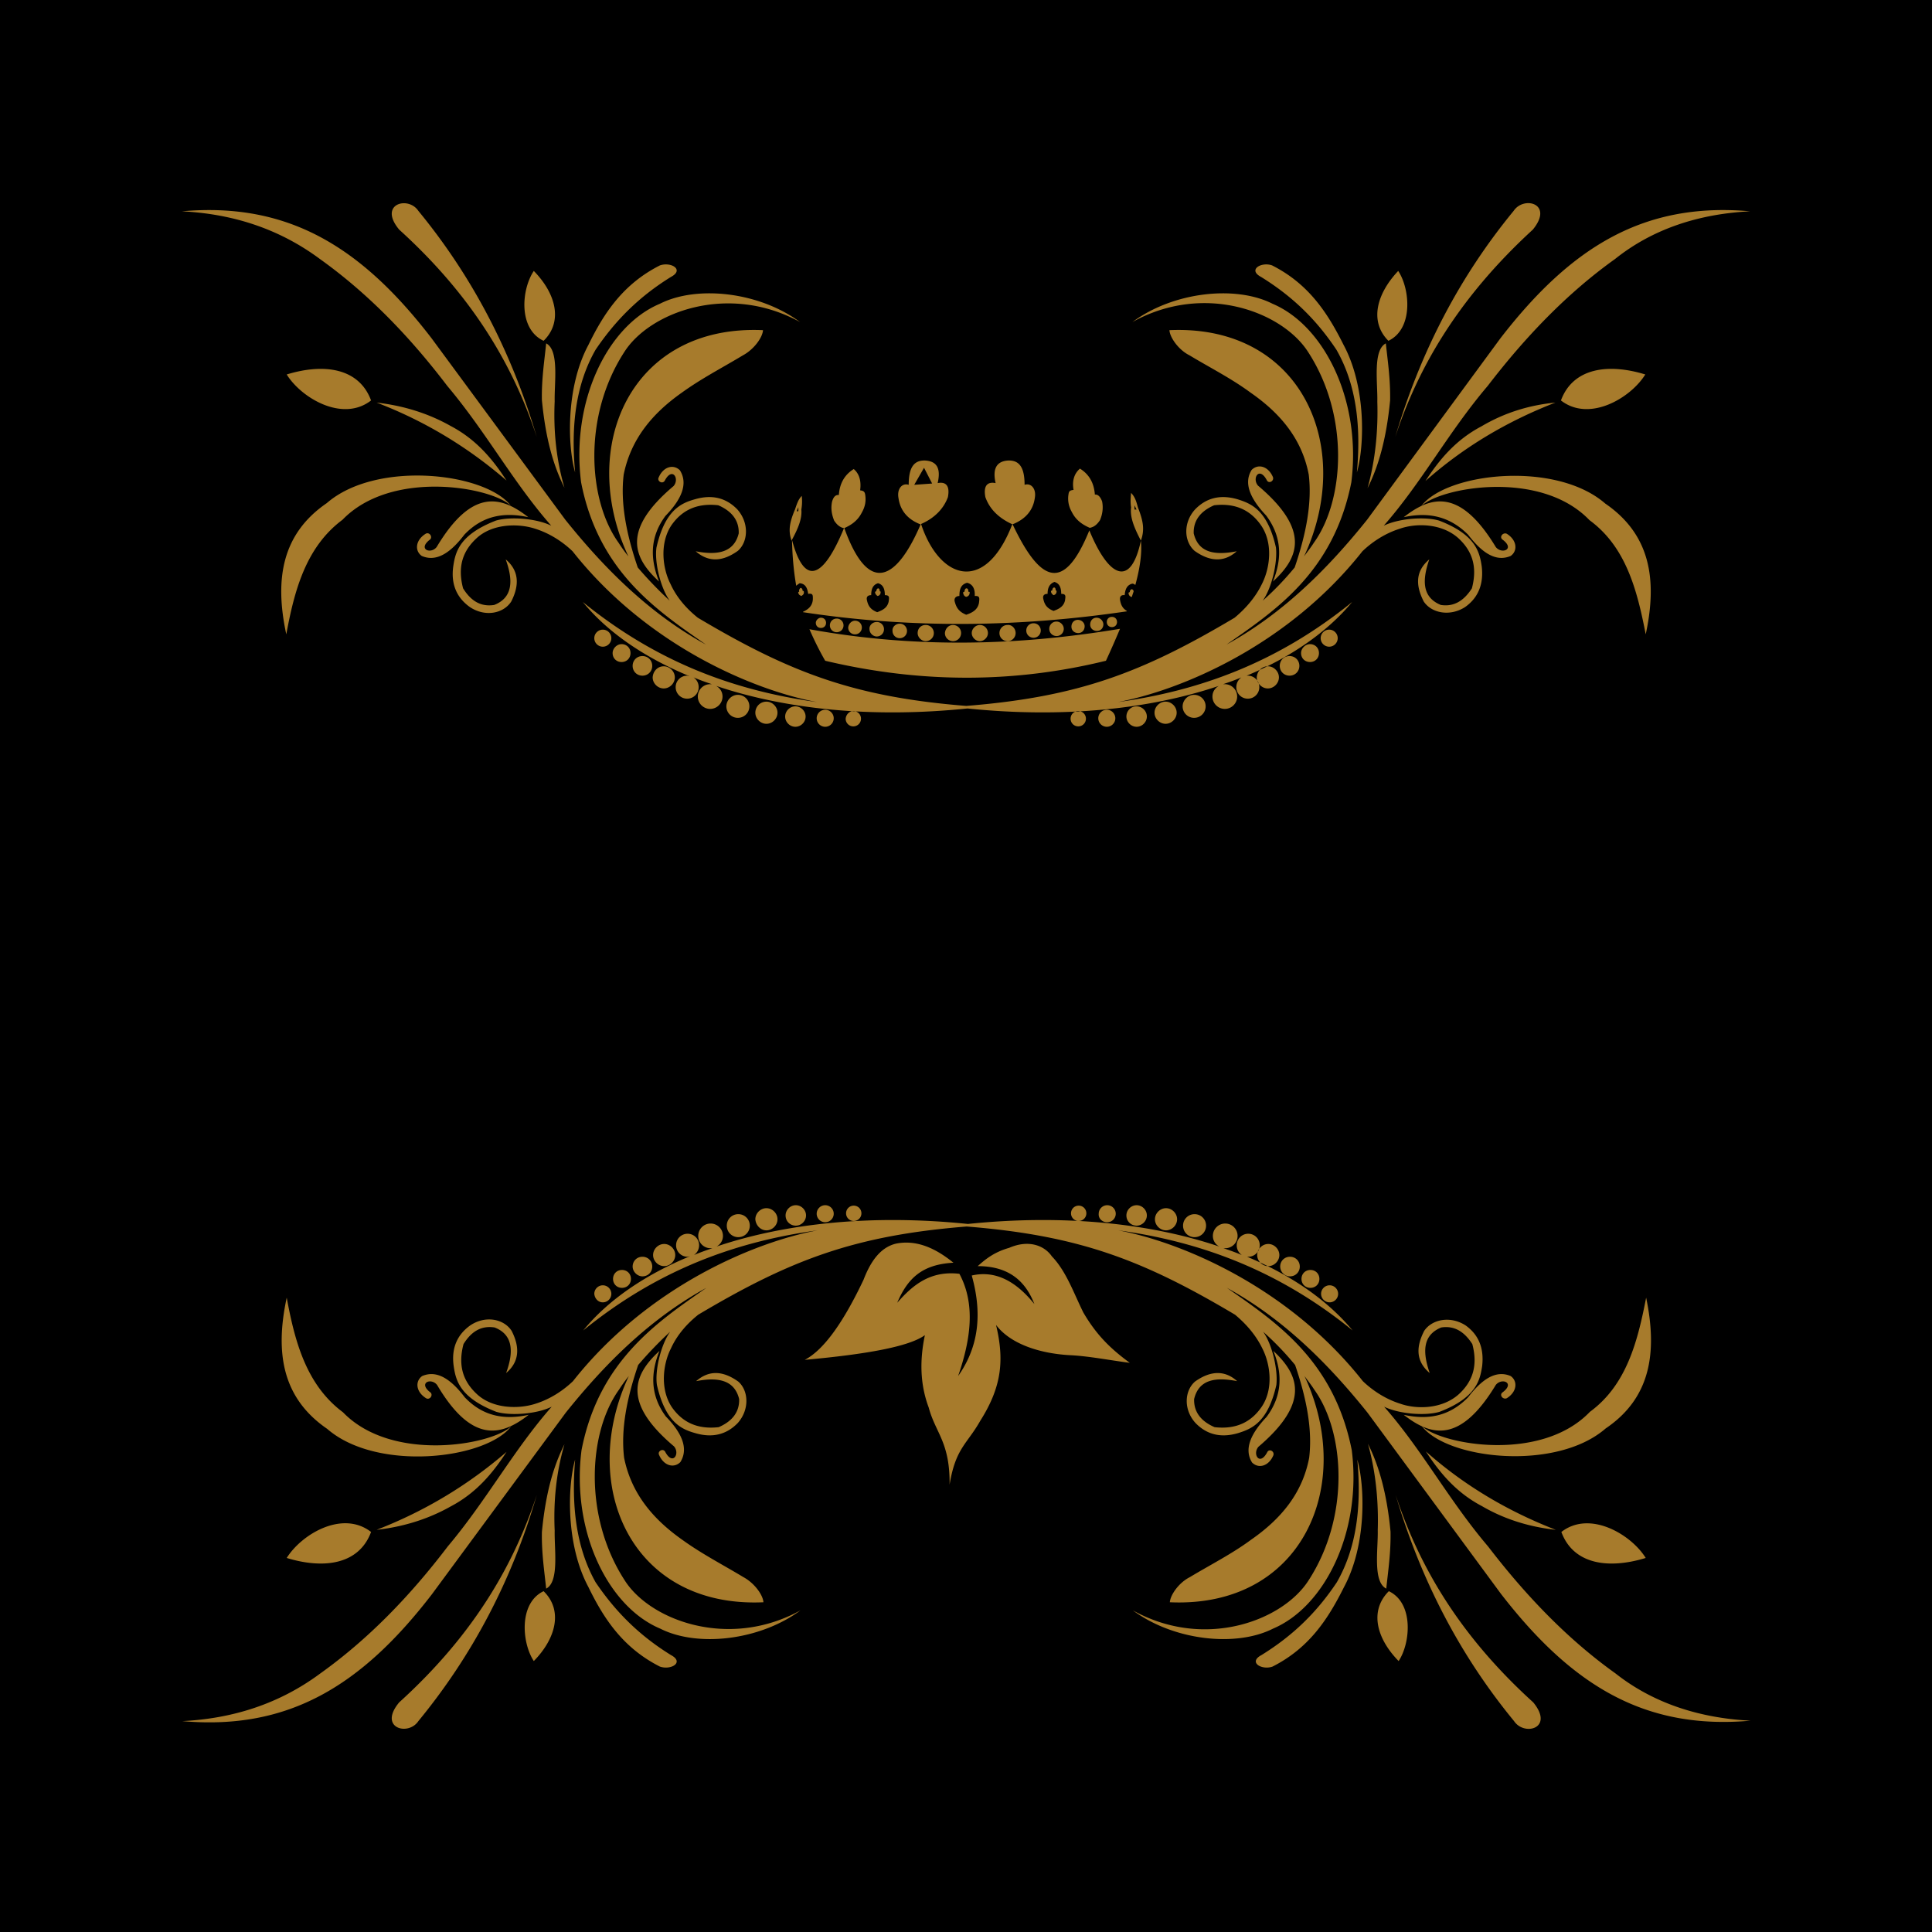 <svg xmlns="http://www.w3.org/2000/svg" viewBox="480 0 1600 1600"><path d="M480 0h1600v1600H480z"/><path fill="#A77B2C" d="M979.228 521.455c3.881 0 7.056 3.176 7.056 7.057 0 3.88-3.175 7.056-7.056 7.056s-7.056-3.176-7.056-7.056c0-3.881 3.175-7.057 7.056-7.057zm421.61-10.584c-2.47 0-4.234 1.764-4.234 4.234s1.764 4.233 4.234 4.233 4.234-1.764 4.234-4.233-1.764-4.234-4.234-4.234zm-12.701.706c-3.176 0-5.292 2.47-5.292 5.645 0 3.175 2.47 5.292 5.644 5.292s5.293-2.47 5.293-5.645c-.353-3.176-2.823-5.292-5.645-5.292zm-15.524 1.764c-3.175 0-5.292 2.47-5.292 5.645s2.47 5.292 5.645 5.292 5.292-2.47 5.292-5.645c0-2.823-2.47-5.292-5.645-5.292zm-17.64 1.41c-3.529 0-5.998 2.823-5.998 5.999 0 3.528 2.822 5.997 5.997 5.997 3.529 0 5.998-2.822 5.998-5.997s-2.822-5.998-5.998-5.998zm-19.052 1.412c-3.529 0-5.998 2.823-5.998 5.998 0 3.528 2.822 5.998 5.998 5.998 3.528 0 5.997-2.823 5.997-5.998s-2.47-5.998-5.997-5.998zm-21.522 1.411c-3.88 0-6.703 3.176-6.703 6.704 0 3.88 3.175 6.703 6.703 6.703 3.881 0 6.704-3.175 6.704-6.703 0-3.881-3.176-7.056-6.704-6.704zm-22.933 0c-3.528 0-6.703 3.176-6.703 6.704 0 3.528 3.175 6.703 6.703 6.703 3.529 0 6.704-3.175 6.704-6.703 0-3.528-2.823-6.704-6.704-6.704zm-131.598-5.997c2.47 0 4.234 1.764 4.234 4.233s-1.765 4.234-4.234 4.234c-2.47 0-4.234-1.764-4.234-4.234 0-2.116 2.117-4.233 4.234-4.233zm13.054.705c3.175 0 5.645 2.47 5.645 5.645 0 3.175-2.47 5.645-5.645 5.645-3.176 0-5.645-2.47-5.645-5.645 0-3.175 2.47-5.645 5.645-5.645zm15.17 1.764c3.176 0 5.645 2.47 5.645 5.645 0 3.176-2.47 5.645-5.645 5.645-3.175 0-5.644-2.47-5.644-5.645.352-3.175 2.822-5.645 5.644-5.645zm17.994 1.059c3.528 0 5.998 2.822 5.998 5.997 0 3.529-2.823 5.998-5.998 5.998s-5.998-2.822-5.998-5.998c-.353-3.175 2.47-5.997 5.998-5.997zm19.052 1.41c3.528 0 5.998 2.823 5.998 5.999 0 3.528-2.823 5.997-5.998 5.997-3.528 0-5.998-2.822-5.998-5.997-.353-3.176 2.47-5.998 5.998-5.998zm21.521 1.06c3.881 0 6.704 3.175 6.704 6.703 0 3.88-3.176 6.703-6.704 6.703s-6.703-3.175-6.703-6.703c0-3.881 2.822-6.704 6.703-6.704zm22.58 0c3.528 0 6.704 2.822 6.704 6.703 0 3.528-2.823 6.703-6.704 6.703-3.528 0-6.703-2.822-6.703-6.703.352-3.881 3.175-6.704 6.703-6.704zm.353 528.158c-15.17-12.348-30.695-19.052-47.277-15.876-12.348 2.822-20.815 13.406-27.166 29.989-16.23 34.222-32.459 57.86-48.688 66.328 50.805-4.586 86.439-10.937 99.493-20.463-4.234 20.11-4.234 40.22 3.175 59.978 5.645 21.169 17.64 28.578 17.288 63.859 4.939-30.342 14.465-33.517 25.402-52.922 18.346-28.93 19.757-51.158 13.054-79.382 11.643 15.523 35.634 23.638 61.037 25.05 15.523.705 33.164 4.233 49.746 6.35-15.877-11.643-27.52-22.933-38.457-41.632-7.761-15.524-14.112-34.223-26.108-46.571-5.997-8.82-19.051-14.112-35.28-7.056-12.35 3.528-19.405 9.173-26.109 15.17 25.756 0 39.515 12.349 46.924 31.4-14.818-18.345-31.753-28.224-51.863-23.638 9.879 35.282 3.881 61.742-11.29 83.264 10.585-30.695 14.465-59.625 1.059-84.675-24.344-2.822-38.81 9.526-51.51 23.991 8.466-19.757 20.11-31.753 46.57-33.164zm-133.716-598.72c10.232 38.808 25.756 32.458 43.044-9.527 5.644-2.47 11.29-5.998 14.818-13.054 2.822-4.94 3.528-9.526 2.822-14.465-.353-2.47-1.058-3.528-4.234-3.881 1.059-7.762-.705-13.76-5.292-17.64-7.409 4.586-11.643 11.642-12.348 21.52-2.823-.352-4.587 1.765-5.645 5.646-1.059 5.292-.353 10.231 1.764 15.524 2.117 3.175 4.586 5.645 8.467 6.35 20.463 56.803 43.749 41.985 63.153-3.175-10.937-4.234-16.935-11.643-18.346-21.874-1.411-7.762 3.175-12.702 8.468-10.938 0-14.818 4.586-20.463 13.76-20.11 10.584.706 12.7 7.762 10.23 18.7 7.057-1.412 10.232 2.469 8.468 11.642-3.528 9.526-10.937 17.288-22.227 22.227 15.17 45.866 52.922 58.567 75.502.353 10.937-4.234 17.287-11.643 18.699-21.874 1.41-7.762-3.176-12.702-8.468-10.938 0-14.818-4.586-20.463-13.76-20.11-10.23.706-12.7 7.762-10.23 18.7-7.057-1.412-10.232 2.469-8.468 11.642 3.528 9.879 10.937 17.288 22.58 22.58 23.285 49.04 42.69 56.097 63.506 4.94 16.582 40.22 34.575 46.923 42.69 8.467-5.292-10.232-9.173-19.052-8.115-27.52-.705-4.586-.353-7.761 0-11.995 3.528 3.528 4.587 8.115 5.645 11.996 4.587 11.642 5.645 18.699 2.47 27.519 1.058 9.879-.706 22.58-4.586 36.692-.706-.353-1.412-1.058-2.47-1.058-4.587 1.058-5.998 4.94-6.35 9.526-2.823-.353-4.235 1.058-3.882 3.88.706 4.234 2.117 7.057 5.645 9.174v.353c-88.556 13.054-177.817 14.465-268.137.705v-.353c4.587-2.116 7.762-4.939 8.115-10.231 0-3.175.353-5.292-3.88-4.587-.706-5.645-2.823-8.467-7.057-8.82-1.058.706-2.117 1.411-2.823 2.117-2.116-11.996-3.175-24.344-3.527-38.104l-.353.706c-2.823-8.115-1.764-14.818 2.822-25.756 1.411-3.88 2.47-8.114 5.645-11.29.353 4.234.353 7.057-.353 11.29.706 7.762-2.822 15.877-7.761 25.05zm3.881-23.64h1.412v-3.175c0-.352-1.059 2.47-1.412 3.176zm39.163-16.229l8.467-.705-2.117-10.585-6.35 11.29zm73.031-6.703l-6.703-13.054-8.115 14.113 14.818-1.059zm57.156 0l14.818 1.058-8.115-14.112-6.703 13.054zm77.619 9.173c-.706-9.879-4.94-16.935-12.349-21.521-4.586 3.88-6.703 9.878-5.292 17.64-3.528.353-3.881 1.412-4.234 3.881-.705 4.587 0 9.526 2.823 14.465 3.528 7.056 9.173 10.585 14.818 13.054 3.88-.705 6.35-3.175 8.467-6.35 2.117-4.94 2.823-10.232 1.764-15.524-1.411-3.88-3.528-5.998-5.997-5.645zm-4.587-2.822l-6.35-11.29-2.118 10.584 8.468.706zm39.162 15.17c-.353-.352-1.764-3.528-1.764-3.528v3.528h1.764zm-13.76 98.788a770.136 770.136 0 01-11.642 26.46c-73.385 17.994-150.65 19.405-232.503 0-5.292-9.173-9.526-17.993-13.054-26.107 87.144 15.876 172.525 13.76 257.2-.353zM1201.5 492.878c-2.822 0-4.233 1.41-3.528 4.233 1.059 4.94 3.176 7.762 8.468 9.879 4.939-1.764 8.467-3.881 9.526-8.82.353-3.176 1.058-5.293-3.176-5.293 0-5.645-1.764-8.82-5.645-9.878-4.586 1.411-5.645 5.292-5.645 9.879zm4.234-3.176c-.705 0-1.058.353-1.058 1.059.353 1.41 1.058 2.117 2.117 2.822 1.41-.353 2.116-1.058 2.47-2.47 0-.705.352-1.41-.706-1.41 0-1.412-.353-2.47-1.412-2.47-1.058.352-1.41 1.41-1.41 2.47zm68.798 3.881c-2.822 0-4.586 1.764-3.88 4.587 1.41 5.292 3.528 8.467 9.525 10.937 5.293-1.764 9.526-4.234 10.585-9.879.353-3.528 1.058-5.998-3.528-5.645.353-5.998-1.764-9.878-6.351-10.937-5.292 1.411-6.35 5.645-6.35 10.937zm4.234-3.528c-.706 0-1.411.353-1.058 1.411.352 1.411 1.058 2.47 2.47 2.823 1.41-.353 2.469-1.059 2.822-2.823 0-1.058.353-1.41-1.059-1.41 0-1.765-.353-2.823-1.764-2.823-1.058.352-1.41 1.764-1.41 2.822zm68.798 1.764c-2.822 0-4.233 1.411-3.528 4.234 1.059 4.94 3.176 7.762 8.468 9.879 4.939-1.765 8.467-3.881 9.526-8.82.353-3.176 1.058-5.293-3.176-5.293 0-5.645-1.764-8.82-5.645-9.879-4.586 1.764-5.645 5.645-5.645 9.88zm3.881-2.822c-.705 0-1.058.352-1.058 1.058.353 1.411 1.058 2.117 2.117 2.823 1.41-.353 2.117-1.059 2.47-2.47 0-.706.352-1.411-.706-1.411 0-1.412-.353-2.47-1.412-2.47-1.058.353-1.41 1.411-1.41 2.47zm67.387.705c0-.705-.705-1.41-1.411-1.764-1.411.353-1.764 1.411-1.764 2.47-.706 0-1.058.353-1.058 1.058.353 1.412.705 2.117 2.117 2.823h.705c.353-1.764 1.058-3.175 1.411-4.587zm-276.957.353c-.705 0-1.058.706-.705 1.058.352 1.412 1.058 1.765 2.47 2.47 1.058-.705 2.116-1.411 2.116-2.822 0-1.059 0-1.412-1.058-1.412 0-1.41-.706-2.47-1.764-2.47-1.059 1.06-1.411 2.118-1.059 3.176zm-162.646 588.49c3.881 0 7.056-3.176 7.056-7.057 0-3.88-3.175-7.056-7.056-7.056s-7.056 3.175-7.056 7.056c.353 3.881 3.175 7.057 7.056 7.057zm601.897 0c-3.881 0-7.057-3.176-7.057-7.057 0-3.88 3.176-7.056 7.057-7.056 3.88 0 7.056 3.175 7.056 7.056s-3.176 7.057-7.056 7.057zm348.577 346.46c-87.497 7.762-147.828-28.93-206.747-105.137l-110.43-149.945c-31.4-39.162-68.798-77.266-116.428-103.374 39.868 27.872 88.556 59.625 103.374 134.421 8.467 66.682-21.875 129.482-65.27 147.828-30.695 15.524-82.205 9.879-116.075-15.17 59.625 33.164 124.542 8.467 145.71-25.05 34.224-52.922 29.99-122.426 4.587-157.707-2.47-3.88-5.292-7.41-8.114-11.29 42.337 90.32-1.764 192.282-111.489 187.343.353-5.998 7.41-16.23 16.582-20.816 16.935-10.231 34.576-19.052 50.805-31.047 24.344-16.935 42.338-38.104 47.983-67.74 2.822-23.286-2.117-49.041-11.643-76.913a243.828 243.828 0 00-26.46-27.52c7.761 10.938 12.347 32.107 10.936 44.102-7.056 31.048-20.463 36.34-31.753 39.868-14.465 4.234-26.108 1.058-35.28-8.468-9.88-10.937-9.174-26.46-.354-34.222 12.349-8.82 24.344-9.88 34.929-.353-17.994-3.528-31.753-1.411-35.634 14.818-.353 11.29 6.35 18.699 16.935 23.285 18.699 2.117 30.694-4.939 38.809-16.582 10.231-14.818 7.409-35.634.705-48.688-5.645-11.643-14.112-20.816-22.58-27.872-76.56-45.513-129.481-65.623-222.27-73.032-92.79 7.41-145.712 27.52-222.272 73.032-8.82 7.056-17.287 16.23-22.58 27.872-6.703 13.054-9.173 33.87.706 48.688 8.115 11.643 20.11 18.7 38.81 16.582 10.584-4.586 17.287-11.995 16.934-23.285-3.88-15.877-17.64-18.346-35.634-14.818 10.937-9.526 22.58-8.468 34.929.353 8.467 7.409 9.526 22.932-.353 34.222-9.173 9.526-20.816 12.702-35.281 8.468-11.29-3.175-24.697-8.82-31.753-39.868-1.764-11.995 3.175-33.164 10.937-44.101-9.526 8.82-18.346 17.993-26.461 27.519-9.526 27.872-14.465 53.627-11.643 76.913 5.998 29.636 23.991 50.805 47.983 67.74 16.582 11.995 33.87 20.816 50.804 31.047 9.174 4.94 16.23 14.818 16.583 20.816-109.725 4.94-153.826-97.023-111.489-187.343-2.822 3.528-5.645 7.41-8.115 11.29-25.402 35.281-29.636 104.785 4.587 157.707 20.816 33.164 86.086 57.86 145.711 25.05-33.87 25.05-85.38 30.694-116.075 15.17-43.749-18.346-73.738-81.146-65.27-147.828 14.465-74.443 63.506-106.549 103.374-134.42-47.63 26.107-85.028 64.21-116.428 103.373L837.75 1320.22c-58.567 76.207-119.25 112.9-206.747 105.137 41.631-2.117 80.088-14.112 114.31-39.515 39.515-28.225 74.09-63.859 105.491-105.137 32.106-38.104 54.686-80.089 86.086-115.722-11.995 5.997-33.87 7.761-45.865 4.233-29.99-11.642-33.517-25.755-35.282-37.75-2.116-14.819 2.823-26.109 13.76-33.87 12.701-8.468 27.872-5.293 34.223 4.586 7.056 13.76 6.35 25.755-4.587 34.928 6.35-17.288 5.998-31.753-9.526-37.75-11.29-1.765-19.404 3.527-25.755 13.759-4.94 18.699.353 31.4 10.937 41.279 13.054 12.348 34.576 12.701 48.688 8.115 12.349-3.881 22.933-10.938 31.048-18.7 62.094-78.676 151.003-115.369 202.513-124.895-66.681 9.173-131.598 32.106-194.046 82.91 20.463-25.049 50.805-45.865 88.203-61.388-.706 0-1.411.353-1.764.353a9.486 9.486 0 01-9.526-9.526 9.486 9.486 0 019.526-9.526 9.486 9.486 0 019.526 9.526c0 3.528-1.764 6.35-4.234 8.114 4.94-2.117 9.879-3.88 15.17-5.645h-1.41c-5.645 0-10.232-4.586-10.232-10.231s4.587-10.232 10.232-10.232 10.231 4.587 10.231 10.232c0 3.88-2.117 7.056-5.292 8.82 57.508-19.405 129.129-26.814 208.159-18.699 79.03-8.114 150.65-.705 208.158 18.7-3.175-1.765-5.292-4.94-5.292-8.821 0-5.645 4.587-10.232 10.232-10.232s10.231 4.587 10.231 10.232-4.586 10.231-10.231 10.231h-1.412c5.293 1.764 10.232 3.528 15.171 5.645-2.47-1.764-4.233-4.586-4.233-8.114a9.486 9.486 0 019.525-9.526 9.486 9.486 0 019.526 9.526 9.486 9.486 0 01-9.526 9.526c-.705 0-1.41 0-1.764-.353 37.399 15.523 67.388 36.34 88.203 61.389-62.447-50.805-127.717-73.738-194.046-82.91 51.158 9.525 140.419 46.218 202.514 124.895 8.114 7.761 18.699 14.818 31.047 18.699 14.113 4.939 35.281 4.233 48.688-8.115 10.585-9.879 15.877-22.58 10.937-41.28-6.35-9.878-14.465-15.523-25.755-13.759-15.524 6.35-15.524 20.463-9.526 37.751-11.29-9.526-11.643-21.168-4.586-34.928 6.35-9.526 21.521-12.701 34.222-4.587 10.938 7.763 15.524 19.052 13.76 33.87-1.764 11.643-4.94 26.109-35.281 37.751-11.996 3.528-33.517 1.764-45.866-4.233 31.4 35.634 53.628 77.618 86.086 115.722 31.4 40.926 65.976 76.912 105.49 105.137 31.754 25.05 70.21 37.045 111.842 39.162zm-325.645-216.273c3.528 38.104-.353 72.68-16.935 101.61-16.229 24.344-35.634 43.748-62.447 60.33-11.29 5.998.353 12.702 9.173 9.526 30.695-15.523 46.218-39.867 59.272-65.975 18.7-34.929 17.288-83.264 10.937-105.49zm31.753 29.283c21.169 71.621 53.98 133.716 98.082 187.343 8.467 12.702 33.517 5.998 15.876-15.523-64.211-58.214-95.964-117.134-113.958-171.82zm207.453-163.351c-7.056 36.34-16.229 72.326-46.57 94.553-40.574 42.338-123.132 27.167-139.361 11.643 21.168 27.872 111.488 37.75 152.414 2.117 37.045-25.05 43.043-62.448 33.517-108.313zm-308.71 44.101c7.41 18.346 7.762 36.692-5.645 54.686-12.7 13.407-19.051 26.46-11.995 37.75 5.292 5.293 13.76 3.176 17.64-5.997 1.059-3.175-3.175-5.645-4.939-2.822-6.35 12.348-12.701 1.763-7.409-4.234 43.043-36.693 33.517-59.625 12.349-79.383zm107.96 52.922c22.934 17.993 46.925 23.638 76.208-24.697 4.94-6.35 16.582-1.764 5.292 6.35-2.47 2.47 1.059 5.999 3.881 4.587 8.468-5.292 9.173-14.112 3.175-18.346-12.348-5.292-23.99 2.822-35.28 17.64-15.877 16.23-33.87 18.7-53.275 14.466zm-14.464 143.947c1.41-13.76 3.88-29.636 3.528-47.277-3.176-32.811-9.88-55.038-18.7-72.679 6.704 23.991 8.82 48.688 8.115 71.62.353 15.877-4.234 42.69 7.057 48.336zm140.418-48.688c-40.926-15.877-76.56-37.398-107.607-64.917 11.643 17.993 25.402 34.222 46.218 45.16 18.7 10.937 39.162 17.287 61.39 19.757zm74.444 23.286c-11.996-19.405-46.219-39.868-69.857-21.522 9.879 26.814 38.81 31.047 69.857 21.522zm-204.631 85.38c9.879-14.818 12.701-47.983-8.115-57.861-16.229 16.23-10.231 39.162 8.115 57.86zm-264.961-364.454a6.324 6.324 0 006.35-6.35c0-3.529-2.822-6.351-6.35-6.351s-6.351 2.822-6.351 6.35a6.324 6.324 0 006.35 6.35zm23.638 1.058c3.88 0 7.056-3.175 7.056-7.056 0-3.881-3.175-7.056-7.056-7.056-3.881 0-7.056 3.175-7.056 7.056-.353 3.88 2.822 7.056 7.056 7.056zm24.344 2.823c4.586 0 8.467-3.881 8.467-8.468 0-4.586-3.88-8.467-8.467-8.467s-8.467 3.88-8.467 8.467c0 4.94 3.88 8.468 8.467 8.468zm24.344 3.88c4.94 0 9.173-4.233 9.173-9.173s-4.234-9.173-9.173-9.173-9.173 4.234-9.173 9.173c0 4.94 4.234 9.173 9.173 9.173zm23.638 5.645c5.292 0 9.526-4.233 9.526-9.525s-4.234-9.526-9.526-9.526a9.486 9.486 0 00-9.526 9.526 9.486 9.486 0 009.526 9.525zm61.037 23.992c4.939 0 9.173-4.234 9.173-9.173s-4.234-9.174-9.173-9.174-9.173 4.234-9.173 9.174 4.233 9.173 9.173 9.173zm17.993 8.467c4.587 0 8.115-3.528 8.115-8.114 0-4.587-3.528-8.115-8.115-8.115-4.586 0-8.115 3.528-8.115 8.115 0 4.233 3.529 8.114 8.115 8.114zm16.935 9.526c4.234 0 7.41-3.175 7.41-7.41s-3.176-7.408-7.41-7.408-7.41 3.175-7.41 7.409 3.176 7.409 7.41 7.409zm-608.953 142.183c-6.35 21.874-7.761 70.562 10.938 105.49 12.7 26.109 28.577 50.453 59.272 65.977 9.173 3.175 20.463-3.529 9.173-9.527-26.814-16.582-46.218-36.339-62.448-60.33-16.229-28.93-20.11-63.506-16.935-101.61zm-31.753 29.283c-17.993 54.686-49.746 113.606-113.958 171.82-17.64 21.168 7.41 28.225 15.877 15.523 44.101-53.627 77.266-115.722 98.081-187.343zm-207.1-163.351c-9.879 45.865-3.528 83.263 33.517 108.666 40.926 35.634 131.246 25.402 152.415-2.117-16.23 15.524-98.788 30.342-139.36-11.643-30.343-22.58-39.869-58.567-46.572-94.906zm308.71 44.101c-21.521 19.757-31.047 42.69 11.996 79.03 5.292 5.998-1.059 16.582-7.41 4.234-2.116-2.823-6.35 0-4.939 2.822 3.881 9.173 12.349 11.29 17.64 5.998 7.057-11.29 1.06-24.344-11.995-37.75-13.054-17.641-12.7-35.988-5.292-54.334zm-108.313 52.922c-19.405 4.234-37.398 1.764-52.922-14.465-11.29-14.819-22.932-22.933-35.28-17.64-5.999 4.233-5.293 13.053 3.175 18.345 2.822 1.764 5.997-2.117 3.88-4.586-10.937-8.115.353-12.701 5.293-6.35 28.577 48.334 52.921 42.69 75.854 24.696zm14.465 143.947c10.938-5.645 6.704-32.459 7.057-47.982-1.059-23.286 1.058-47.63 8.114-71.621-8.82 17.64-15.524 39.515-18.699 72.679-.353 17.288 2.117 33.164 3.528 46.924zm-140.419-48.688c21.875-2.47 42.69-8.82 61.39-19.405 20.815-10.937 34.575-27.166 46.218-45.16-31.048 26.814-66.682 48.688-107.608 64.565zm-74.443 23.286c31.047 9.526 59.978 5.292 69.857-21.522-23.639-18.346-57.509 1.764-69.857 21.522zm204.63 85.38c18.347-18.7 24.345-41.985 8.116-57.861-20.817 9.879-17.994 43.043-8.115 57.86zm264.962-364.454a6.324 6.324 0 006.35-6.35 6.324 6.324 0 00-6.35-6.351 6.324 6.324 0 00-6.35 6.35 6.324 6.324 0 006.35 6.35zm-23.638 1.058c3.88 0 7.056-3.175 7.056-7.056 0-3.881-3.175-7.056-7.056-7.056s-7.056 3.175-7.056 7.056c0 3.88 3.175 7.056 7.056 7.056zm-24.344 2.823c4.587 0 8.467-3.881 8.467-8.468 0-4.586-3.88-8.467-8.467-8.467-4.587 0-8.468 3.88-8.468 8.467 0 4.94 3.881 8.468 8.468 8.468zm-24.344 3.88c4.94 0 9.173-4.233 9.173-9.173s-4.234-9.173-9.173-9.173c-4.94 0-9.173 4.234-9.173 9.173.352 4.94 4.233 9.173 9.173 9.173zm-23.286 5.645c5.292 0 9.526-4.233 9.526-9.525s-4.234-9.526-9.526-9.526a9.486 9.486 0 00-9.526 9.526 9.486 9.486 0 009.526 9.525zm-61.389 23.992c4.94 0 9.173-4.234 9.173-9.173s-4.234-9.174-9.173-9.174-9.173 4.234-9.173 9.174c0 4.939 4.234 9.173 9.173 9.173zm-17.993 8.467c4.586 0 8.114-3.528 8.114-8.114 0-4.587-3.528-8.115-8.114-8.115s-8.115 3.528-8.115 8.115c0 4.233 3.881 8.114 8.115 8.114zm-16.935 9.526c4.233 0 7.409-3.175 7.409-7.41s-3.176-7.408-7.41-7.408-7.408 3.175-7.408 7.409 3.175 7.409 7.409 7.409zm585.667-545.094c-3.881 0-7.057 3.176-7.057 7.057 0 3.88 3.176 7.056 7.057 7.056s7.056-3.176 7.056-7.056c0-3.881-3.175-7.057-7.056-7.057zm348.577-346.46c-87.497-7.762-147.827 28.93-206.747 105.137l-110.43 150.298c-31.4 39.162-68.798 77.266-116.428 103.374 39.868-27.872 88.556-59.625 103.374-134.421 8.467-66.682-21.874-129.482-65.27-147.828-30.695-15.524-82.205-9.88-116.075 15.17 59.625-33.164 124.542-8.467 145.71 25.05 34.224 52.922 29.99 122.426 4.587 157.707-2.47 3.88-5.292 7.409-8.114 11.29 42.337-90.32-1.764-192.282-111.489-187.343.353 5.998 7.41 16.23 16.583 20.816 16.934 10.231 34.575 19.052 50.804 31.047 24.344 16.935 42.338 38.104 47.983 67.74 2.822 23.286-2.117 49.04-11.643 76.913a243.845 243.845 0 01-26.46 27.52c7.761-10.938 12.348-32.107 10.936-44.102-7.056-31.048-20.463-36.34-31.753-39.868-14.465-4.234-26.108-1.058-35.28 8.468-9.88 10.937-9.174 26.46-.354 34.222 12.349 8.82 24.344 9.879 34.929.353-17.994 3.528-31.753 1.411-35.634-14.818-.353-11.29 6.35-18.699 16.935-23.286 18.699-2.117 30.694 4.94 38.809 16.582 10.231 14.819 7.409 35.634.705 48.688-5.645 11.643-14.112 20.816-22.58 27.873-76.56 45.512-129.481 65.623-222.27 73.032-92.79-7.41-145.712-27.52-222.272-73.032-8.82-7.057-17.288-16.23-22.58-27.873-6.703-13.054-9.173-33.87.706-48.688 8.114-11.642 20.11-18.699 38.809-16.582 10.584 4.587 17.288 11.996 16.935 23.286-3.881 15.876-17.64 18.346-35.634 14.818 10.937 9.526 22.58 8.467 34.928-.353 8.468-7.409 9.526-22.933-.353-34.223-9.173-9.525-20.815-12.7-35.28-8.467-11.29 3.175-24.697 8.82-31.754 39.868-1.764 11.995 3.176 33.164 10.937 44.101-9.526-8.82-18.346-17.993-26.46-27.52-9.526-27.871-14.466-53.626-11.643-76.912 5.998-29.636 23.99-50.805 47.982-67.74 16.582-11.995 33.87-20.816 50.805-31.047 9.173-4.94 16.23-14.818 16.582-20.816-109.724-4.94-153.826 97.023-111.488 187.343-2.823-3.528-5.645-7.41-8.115-11.29-25.402-35.281-29.636-104.785 4.586-157.707 20.816-33.164 86.086-57.861 145.712-25.05-33.87-25.05-85.38-30.694-116.075-15.17-43.749 18.346-73.738 81.146-65.27 147.828 14.465 74.443 63.505 106.549 103.373 134.42-47.63-26.107-85.027-64.21-116.428-103.373L837.398 280.132c-58.567-76.207-119.25-112.9-206.748-105.137 41.632 2.117 80.089 14.112 114.311 39.515 39.515 28.224 74.09 63.858 105.49 105.137 32.107 38.104 54.687 80.088 86.087 115.722-11.996-5.997-33.87-7.761-45.866-4.233-29.989 11.643-33.517 25.755-35.28 37.75-2.118 14.819 2.822 26.109 13.759 33.87 12.701 8.468 27.872 5.293 34.223-4.586 7.056-13.76 6.35-25.755-4.587-34.928 6.35 17.287 5.998 31.753-9.526 37.75-11.29 1.764-19.405-3.528-25.755-13.76-4.94-18.698.353-31.4 10.937-41.278 13.054-12.349 34.576-12.701 48.688-8.115 12.348 3.881 22.933 10.937 31.047 18.7 62.095 78.676 151.004 115.369 202.514 124.895-66.681-9.174-131.599-32.106-194.046-82.911 20.463 25.05 50.805 45.865 88.203 61.389-.706 0-1.411-.353-1.764-.353-5.292 0-9.526 4.234-9.526 9.526s4.234 9.526 9.526 9.526a9.486 9.486 0 009.526-9.526c0-3.528-1.764-6.35-4.234-8.115 4.94 2.117 9.879 3.881 15.171 5.645h-1.411c-5.645 0-10.232 4.587-10.232 10.232s4.587 10.231 10.232 10.231 10.231-4.586 10.231-10.231c0-3.881-2.117-7.056-5.292-8.82 57.508 19.404 129.129 26.813 208.159 18.699 79.03 8.114 150.65.705 208.159-18.7-3.176 1.765-5.293 4.94-5.293 8.82 0 5.646 4.587 10.232 10.232 10.232s10.231-4.586 10.231-10.231-4.586-10.232-10.231-10.232h-1.411c5.292-1.764 10.231-3.528 15.17-5.645-2.47 1.764-4.233 4.587-4.233 8.115a9.486 9.486 0 009.526 9.526c5.292 0 9.526-4.234 9.526-9.526s-4.234-9.526-9.526-9.526c-.706 0-1.412 0-1.764.353 37.398-15.524 67.387-36.34 88.203-61.39-62.448 50.806-127.718 73.738-194.047 82.911 51.158-9.525 140.42-46.218 202.514-124.895 8.115-7.762 18.699-14.818 31.047-18.699 14.113-4.94 35.282-4.234 48.688 8.115 10.585 9.879 15.877 22.58 10.938 41.279-6.351 9.878-14.466 15.523-25.756 13.76-15.523-6.351-15.523-20.464-9.526-37.751-11.29 9.525-11.642 21.168-4.586 34.928 6.35 9.526 21.521 12.701 34.223 4.586 10.937-7.761 15.523-19.051 13.76-33.87-1.765-11.642-4.94-26.108-35.282-37.75-11.995-3.528-33.517-1.764-45.865 4.233 31.4-35.633 53.627-77.618 86.086-115.722 31.4-40.926 65.975-76.913 105.49-105.138 31.753-25.402 70.21-37.398 111.841-39.514zm-325.644 216.273c3.528-38.104-.353-72.68-16.935-101.61-16.23-24.344-35.634-43.748-62.448-60.33-11.29-5.998.353-12.702 9.173-9.527 30.695 15.524 46.219 39.868 59.272 65.976 18.7 34.929 17.288 83.617 10.938 105.49zm31.753-29.283c21.168-71.621 53.98-133.716 98.081-187.343 8.467-12.701 33.517-5.998 15.877 15.523-63.86 58.567-95.965 117.134-113.958 171.82zm207.453 163.351c-7.057-36.34-16.23-72.326-46.572-94.553-40.573-42.338-123.13-27.167-139.36-11.643 21.168-27.872 111.488-37.75 152.414-2.117 37.046 25.403 43.396 62.448 33.518 108.313zm-308.71-43.748c7.409-18.347 7.762-36.693-5.645-54.686-12.702-13.407-19.052-26.461-11.996-37.751 5.292-5.292 13.76-3.175 17.64 5.998 1.06 3.175-3.175 5.645-4.939 2.822-6.35-12.348-12.7-1.764-7.409 4.234 43.396 36.692 33.87 59.625 12.349 79.383zm108.313-53.275c22.933-17.993 46.924-23.638 76.207 24.697 4.94 6.35 16.582 1.764 5.292-6.35-2.47-2.47 1.059-5.998 3.881-4.587 8.468 5.292 9.173 14.112 3.175 18.346-12.348 5.292-23.99-2.822-35.28-17.64-15.877-15.877-33.87-18.7-53.275-14.466zm-14.818-143.947c1.41 13.76 3.88 29.636 3.528 47.277-3.175 32.811-9.879 55.038-18.7 72.679 6.704-23.991 8.821-48.688 8.115-71.62.353-15.877-3.88-42.691 7.057-48.336zm140.419 49.04c-40.926 15.877-76.56 37.399-107.608 64.918 11.643-17.993 25.403-34.223 46.218-45.16 19.052-11.29 39.515-17.64 61.39-19.757zm74.443-23.285c-11.996 19.405-46.218 39.868-69.857 21.522 9.879-26.814 38.81-31.048 69.857-21.522zm-204.63-85.733c9.878 14.818 12.7 47.982-8.115 57.861-15.877-15.876-9.88-38.81 8.114-57.86zm-264.962 364.454a6.324 6.324 0 016.35 6.35c0 3.529-2.822 6.352-6.35 6.352s-6.35-2.823-6.35-6.351a6.324 6.324 0 016.35-6.35zm23.638-1.058c3.881 0 7.056 3.175 7.056 7.056 0 3.881-3.175 7.056-7.056 7.056s-7.056-3.175-7.056-7.056c0-3.88 3.175-7.056 7.056-7.056zm24.697-2.823c4.586 0 8.467 3.881 8.467 8.468 0 4.586-3.88 8.467-8.467 8.467s-8.467-3.88-8.467-8.467 3.528-8.468 8.467-8.468zm23.991-3.88c4.94 0 9.173 4.233 9.173 9.173 0 4.939-4.234 9.173-9.173 9.173s-9.173-4.234-9.173-9.173 4.234-9.174 9.173-9.174zm23.638-5.645c5.293 0 9.526 4.233 9.526 9.525s-4.233 9.526-9.526 9.526a9.486 9.486 0 01-9.526-9.526c0-4.939 4.234-9.525 9.526-9.525zm61.037-23.639c4.94 0 9.173 4.234 9.173 9.173 0 4.94-4.234 9.173-9.173 9.173s-9.173-4.233-9.173-9.173c.353-5.292 4.234-9.173 9.173-9.173zm17.993-8.467c4.587 0 8.115 3.528 8.115 8.114 0 4.587-3.528 8.115-8.115 8.115s-8.114-3.528-8.114-8.115c0-4.586 3.528-8.114 8.114-8.114zm16.935-9.88c4.234 0 7.41 3.176 7.41 7.41s-3.176 7.41-7.41 7.41-7.409-3.176-7.409-7.41c0-3.881 3.528-7.41 7.41-7.41zm-608.6-142.182c-6.35-21.874-7.761-70.562 10.938-105.49 12.7-26.109 28.577-50.453 59.272-65.977 9.173-3.175 20.463 3.529 9.173 9.526-26.814 16.582-46.218 36.34-62.448 60.331-16.582 28.93-20.463 63.506-16.935 101.61zm-31.753-29.283c-17.993-54.686-49.746-113.606-113.958-171.82-17.64-21.168 7.41-28.224 15.877-15.523 44.101 53.627 76.913 115.722 98.081 187.343zM717.09 525.336c-9.878-45.865-3.528-83.263 33.517-108.666 40.927-35.634 131.246-25.402 152.415 2.117-16.23-15.524-98.787-30.342-139.36 11.643-30.342 22.58-39.868 58.567-46.572 94.906zm308.71-43.748c-21.521-19.758-31.047-42.69 11.996-79.03 5.292-5.998-1.059-16.582-7.41-4.234-2.116 2.823-6.35 0-4.939-2.822 3.881-9.173 12.349-11.29 17.641-5.998 7.056 11.29 1.058 24.344-11.996 37.75-13.053 17.641-12.7 35.635-5.292 54.334zm-108.313-53.275c-19.404-4.234-37.398-1.764-52.921 14.465-11.29 14.819-22.933 22.933-35.282 17.641-5.997-4.234-5.292-13.054 3.176-18.346 2.822-1.764 5.997 2.117 3.88 4.586-10.937 8.115.353 12.702 5.293 6.351 28.93-48.335 52.922-42.69 75.854-24.697zm14.818-143.947c10.938 5.645 6.704 32.459 7.057 47.982-1.059 23.286 1.058 47.63 8.114 71.621-8.82-17.64-15.524-39.515-18.699-72.68-.353-17.287 2.117-32.81 3.528-46.923zm-140.419 49.04c21.875 2.47 42.69 8.821 61.39 19.405 20.815 10.938 34.575 27.167 46.218 45.16-31.4-27.166-67.034-49.04-107.608-64.564zm-74.443-23.285c31.047-9.526 59.978-5.292 69.857 21.522-23.639 18.346-57.861-2.117-69.857-21.522zm204.63-85.733c18.347 18.7 24.345 41.985 8.116 57.861-21.17-9.879-18.347-42.69-8.115-57.86zm264.61 364.454a6.324 6.324 0 016.35 6.35 6.324 6.324 0 01-6.35 6.352 6.324 6.324 0 01-6.351-6.351c.353-3.528 3.175-6.35 6.35-6.35zm-23.286-1.058c3.88 0 7.056 3.175 7.056 7.056 0 3.881-3.175 7.056-7.056 7.056s-7.056-3.175-7.056-7.056c0-3.88 3.175-7.056 7.056-7.056zm-24.697-2.823c4.587 0 8.467 3.881 8.467 8.468 0 4.586-3.88 8.467-8.467 8.467s-8.467-3.88-8.467-8.467 3.88-8.468 8.467-8.468zm-23.991-3.88c4.94 0 9.173 4.233 9.173 9.173 0 4.939-4.234 9.173-9.173 9.173-4.94 0-9.173-4.234-9.173-9.173s3.88-9.174 9.173-9.174zm-23.639-5.645c5.293 0 9.526 4.233 9.526 9.525s-4.233 9.526-9.525 9.526a9.486 9.486 0 01-9.526-9.526c0-4.939 4.233-9.525 9.525-9.525zm-61.389-23.639c4.94 0 9.173 4.234 9.173 9.173 0 4.94-4.233 9.173-9.173 9.173s-9.173-4.233-9.173-9.173c.353-5.292 4.234-9.173 9.173-9.173zm-17.64-8.467c4.586 0 8.114 3.528 8.114 8.114 0 4.587-3.528 8.115-8.114 8.115s-8.115-3.528-8.115-8.115c0-4.586 3.528-8.114 8.115-8.114zm-17.288-9.88c4.234 0 7.409 3.176 7.409 7.41s-3.175 7.41-7.41 7.41c-4.233 0-7.408-3.176-7.408-7.41 0-3.881 3.528-7.41 7.409-7.41z"/></svg>